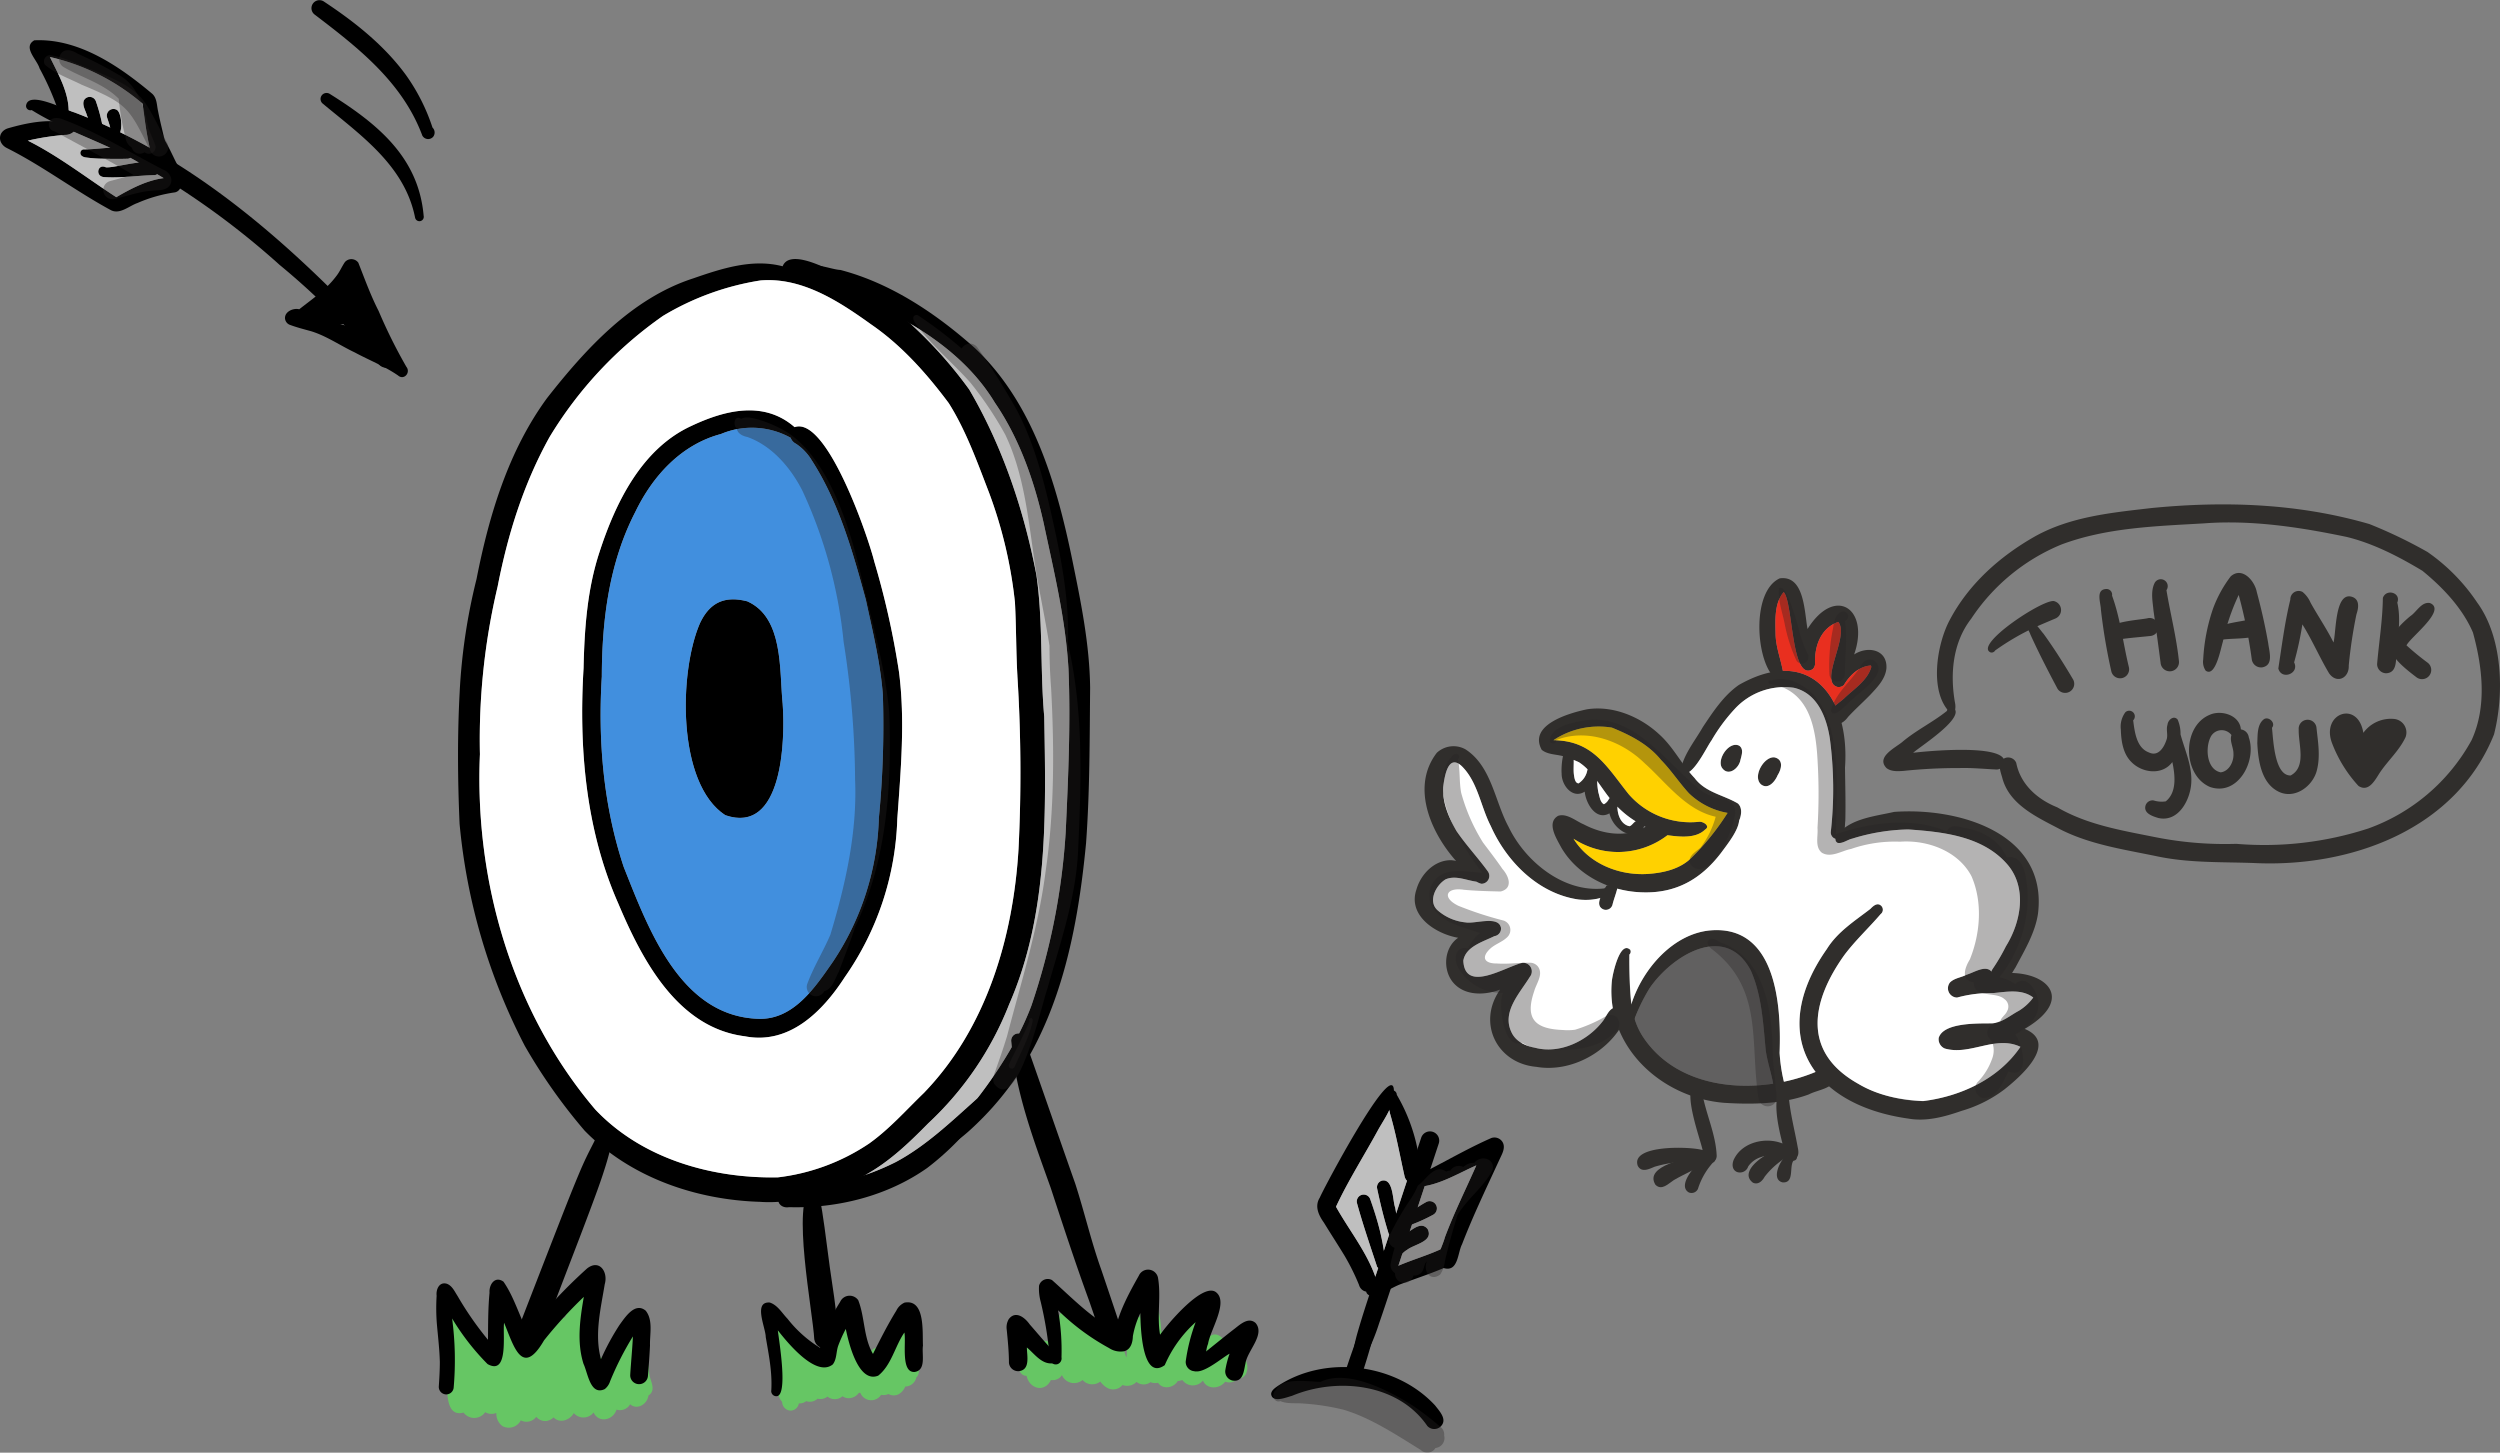 <svg xmlns="http://www.w3.org/2000/svg" xmlns:xlink="http://www.w3.org/1999/xlink" height="296.214" viewBox="0 0 509.782 296.214" width="509.782"><rect x="0" y="0" width="509.782" height="296.214" fill="#808080" stroke="none"/><clipPath id="a"><path d="m0 0h509.782v296.214h-509.782z"></path></clipPath><clipPath id="b"><path d="m0 0h28.242v28.447h-28.242z"></path></clipPath><clipPath id="c"><path d="m0 0h55.091v85.412h-55.091z"></path></clipPath><clipPath id="d"><path d="m0 0h38.748v60.405h-38.748z"></path></clipPath><clipPath id="e"><path d="m0 0h14.055v34.184h-14.055z"></path></clipPath><clipPath id="f"><path d="m0 0h9.71v10.973h-9.71z"></path></clipPath><clipPath id="g"><path d="m0 0h3.934v14.355h-3.934z"></path></clipPath><clipPath id="h"><path d="m0 0h6.1v15.502h-6.1z"></path></clipPath><clipPath id="i"><path d="m0 0h37.785v30.46h-37.785z"></path></clipPath><clipPath id="j"><path d="m0 0h31.676v118.033h-31.676z"></path></clipPath><clipPath id="k"><path d="m0 0h34.102v157.91h-34.102z"></path></clipPath><clipPath id="l"><path d="m0 0h4.89v10.32h-4.89z"></path></clipPath><clipPath id="m"><path d="m0 0h21.278v25.4h-21.278z"></path></clipPath><clipPath id="n"><path d="m0 0h34.906v15.256h-34.906z"></path></clipPath><clipPath id="o"><path d="m0 0h25.348v20.713h-25.348z"></path></clipPath><clipPath id="p"><path d="m0 0h24.995v16.536h-24.995z"></path></clipPath><clipPath id="q"><path d="m0 0h19.679v21.144h-19.679z"></path></clipPath><g clip-path="url(#a)"><g clip-path="url(#a)"><path d="m94.516 233.446c-5.8-.333-11.622-.33-17.435-.36a2.481 2.481 0 0 1 -1.9-.417 2.916 2.916 0 0 1 -2.54-3.744c-.17-2.1-.092-4.21-.176-6.313.237-1.723-1.028-7.626 1.07-7.9 1.6-.136 1.5 1.865 1.836 2.948 3.009-1.2 4.484 5.257 6.253 6.978.083-2.711-1.212-8.31 1.308-9.975a1.925 1.925 0 0 1 2.482.507 1.906 1.906 0 0 1 1.285.9 5.735 5.735 0 0 1 .56 1.526 2.13 2.13 0 0 1 .647.343 3.261 3.261 0 0 1 .918 1.277 2.847 2.847 0 0 1 1.608-.825 2.485 2.485 0 0 1 .333-.021 3.726 3.726 0 0 1 2.343-2.077 2.338 2.338 0 0 1 3.616-.879c.62-2.195.154-6.425 3.091-6.828a1.893 1.893 0 0 1 1.629.932c.786 1.577.28 3.467.363 5.171-.158 3.952-.271 7.908-.365 11.861 1.522.036 2.948.751 4.436.846a26.259 26.259 0 0 0 .795-4.527c.177-1.229.433-2.927 1.883-3.217a1.925 1.925 0 0 1 1.887-1.8c2.3.051 1.917 2.741 1.783 4.3 1.721.6 1.184 2.646 1.2 4.053.108 2.329.053 4.446-2.574 5.234-5.175 2.133-10.814 2.228-16.334 2.007" fill="#66c664" transform="translate(18.483 53.326)"></path><path d="m128.984 232.635a1.8 1.8 0 0 1 -1.531-1.758c-1.149-1.3-1.179-3.241-1.565-4.859-.453-3.114-.879-6.383-.255-9.49a1.5 1.5 0 0 1 2.916.339 1.7 1.7 0 0 1 1.183 1.111c1.439-.039 1.921 1.464 2.212 2.613a1.808 1.808 0 0 1 .448-.188 1.9 1.9 0 0 1 2.083.8 1.914 1.914 0 0 1 3.051-.437c-.242-1.8-.1-4.9 2.521-4.141a1.951 1.951 0 0 1 3.39-.763c.9 1.285.775 3 1.026 4.5a1.818 1.818 0 0 1 1.069.254 1.889 1.889 0 0 1 2.314-.722 2.173 2.173 0 0 1 .4.224 1.986 1.986 0 0 1 2.01-1.955 10.911 10.911 0 0 1 .087-1.462 2.4 2.4 0 0 1 4.4.637c.21 1.742.4 3.488.441 5.239-.105 1.1.578 2.423-.369 3.3a2.376 2.376 0 0 1 -2.266 1.866 3.078 3.078 0 0 1 -1.455 1.622 2.2 2.2 0 0 1 -1.953-.1 2.39 2.39 0 0 1 -1.513.164 2.386 2.386 0 0 1 -4.233-.408 2.037 2.037 0 0 1 -.29-.006 2.575 2.575 0 0 1 -2.336 1.095 2.235 2.235 0 0 1 -1.01-.392 2.68 2.68 0 0 1 -.874.495 2.364 2.364 0 0 1 -2.195-.428 2.178 2.178 0 0 1 -.537.325 2.308 2.308 0 0 1 -1.46.1 2.34 2.34 0 0 1 -1.689.63 2.217 2.217 0 0 1 -.655-.123l-.026.02a2.134 2.134 0 0 1 -1.472.443 1.716 1.716 0 0 1 -1.868 1.46" fill="#66c664" transform="translate(32.039 54.991)"></path><path d="m83.939 235.816a3.133 3.133 0 0 1 -1.277-2.713 2.493 2.493 0 0 1 -2.068-.043c-.07-.035-.137-.073-.2-.113a2.714 2.714 0 0 1 -4.422.085c-3.722 1.056-3.317-4.606-3.389-6.907.1-2-.773-11.1 2.829-9.636.475-.108 1.031.382 1.214.786a1.473 1.473 0 0 1 .972.851c4.859-1.447.57 7.816 1.067 10.109 1.165-2.761.624-6.059 2.219-8.674a1.706 1.706 0 0 1 3.1.74 10.114 10.114 0 0 1 -.118 1.9 1.583 1.583 0 0 1 2.859.986c.212-2.281 2.372-4.568 4.007-1.93a12.135 12.135 0 0 1 .551-2.622 1.635 1.635 0 0 1 2.692-.471c.129-1.533 1.943-2.849 3.251-1.71a1.842 1.842 0 0 1 2.189-1.232c2.284.725 1.445 6.193 1.473 8.189a1.929 1.929 0 0 1 3.815-.491 1.9 1.9 0 0 1 2.791-1.219 2.264 2.264 0 0 1 .421.342 1.927 1.927 0 0 1 3.147-1.572c2.741-.461 2.536 3.127 2.823 4.949.323 1.45 1.356 3.134-.21 4.134-.218 1.744-2.259 3.056-3.736 1.787a2.349 2.349 0 0 1 -2.771 1.089c-.682 2.189-3.629 2.833-4.677.585a2.6 2.6 0 0 1 -4.032.128c-.787 1.433-2.884 2.2-4.115.873a2.706 2.706 0 0 1 -1.452.733 2.393 2.393 0 0 1 -2.092-.849 2.475 2.475 0 0 1 -3.15.723 2.753 2.753 0 0 1 -3.713 1.189" fill="#66c664" transform="translate(18.549 55.005)"></path><path d="m184.2 229.047a3.453 3.453 0 0 1 -1.241-.682 6.318 6.318 0 0 1 -.8-.861 2.661 2.661 0 0 1 -3.611-.32 2.685 2.685 0 0 1 -4.205-1 2.223 2.223 0 0 1 -2.243 1c-1.295 2.653-4.386 1.828-4.967-.848-1.366 0-1.708-1.531-1.878-2.618-.178-1.116-.6-3.285 1.065-3.334a1.481 1.481 0 0 1 2.96.072 1.543 1.543 0 0 1 2.818-.578c.092-1.517-.839-4.873 1.733-4.409-.722-2.953 2.992-3.872 3.867-1.028a1.9 1.9 0 0 1 3.292.32c.495 1.336.957 2.687 1.413 4.038-1.182-2.206 1.2-4.508 3.051-2.543.986 1.959 1.226 4.293 2.027 6.36.417-2.489-.839-4.99-.452-7.449a1.894 1.894 0 0 1 3.32-.622c-.225-2.28 2.6-3.561 3.7-1.34a19.487 19.487 0 0 1 .531 4.294 1.859 1.859 0 0 1 2.091-.62 10.669 10.669 0 0 1 .551-1.845 1.941 1.941 0 0 1 3.458-.141 2.247 2.247 0 0 1 3.551-.963c1.431 1.809-.443 4.269-.959 6.157.537-1.474 1.777-2.912 3.4-1.782 1.138.826.62 2.184.3 3.289a6.468 6.468 0 0 1 .957-2.17c1.881-2.03 4.435.517 2.971 2.676 1.737.991 1.814 4.852-.707 4.769a2.263 2.263 0 0 1 -2.563.658c-1.134 1.513-3.723 1.668-4.54-.227a2.639 2.639 0 0 1 -4.2-.116 2.379 2.379 0 0 1 -.923.195c-.824 1.419-3.04 1.848-4.027.37a2.415 2.415 0 0 1 -1.531-.126 2.33 2.33 0 0 1 -2.824-.014l-.044-.035a2.419 2.419 0 0 1 -.844.585 2.781 2.781 0 0 1 -2.015.051 2.458 2.458 0 0 1 -2.482.826" fill="#66c664" transform="translate(42.202 54.214)"></path><path d="m127.731 194.274c-13.767-1.733-20.978-15.591-25.844-27.12-6.631-15.029-8.04-31.705-7.063-47.945.177-7.951.737-16.033 3.236-23.633 3.277-10.092 8.605-21.091 18.708-25.745 6.838-3.232 14.808-5.26 21.089.23 6.56-2.317 14.979 22.3 16.248 27.408a167.161 167.161 0 0 1 5.033 22.455c1.3 9.962.36 20.306-.354 30.239.005-.1.01-.171.016-.26a59.291 59.291 0 0 1 -10.72 32.323c-4.505 6.976-11.308 13.824-20.349 12.047m2.845-3.561c7.107.172 11.486-6.438 15.1-11.642a55.63 55.63 0 0 0 9.366-29.326 194.638 194.638 0 0 0 .812-25.116c-.511-6.575-2.089-12.967-3.472-19.375-2.69-9.868-5.521-19.926-11.071-28.5a10.512 10.512 0 0 0 -3.172-3.307 2.212 2.212 0 0 1 -1.094-1.22 16.264 16.264 0 0 0 -14.22-.763c-8.125 2.171-13.925 8.561-17.481 15.948-5.319 10.334-6.776 22.01-6.8 33.5-.811 13.124.316 26.321 4.461 38.827 5.057 12.69 11.558 30.529 27.568 30.975" transform="translate(24.171 17.038)"></path><path d="m119.422 141.339c-9.925-6.463-9.448-29.376-5.144-39.185 2.023-4.257 5.1-5.578 9.613-4.425 7.457 3.3 6.531 14.032 7.23 20.882.534 7.42.031 26.8-11.7 22.729" transform="translate(28.472 24.883)"></path><path d="m136.044 234.318c-13.149-.382-26.524-4.975-35.84-14.509a112.5 112.5 0 0 1 -12.213-17.314 122.674 122.674 0 0 1 -13.291-45.258c-.394-9.037-.467-18.21.038-27.216l-.011.171c0 .023 0 .046-.005.07a119.781 119.781 0 0 1 3.437-22.956c2.543-12.975 6.485-26.116 14.381-36.89 7.9-10.067 17.3-20.353 29.788-24.4 5.8-2.009 12.1-4.082 18.248-2.469 2.407-6.256 23.487 9.145 26.464 12.077a87.645 87.645 0 0 1 11.586 13.058c6.794 11.577 11.17 24.636 13.694 37.8 1.381 9.563.74 19.293 1.6 28.915.342 19.685.889 40.251-7.156 58.653a66.106 66.106 0 0 1 -16.519 24.279c-4.183 4.254-8.538 8.414-13.93 11.1-6.287 2.968-13.227 5.355-20.268 4.895m3.512-4.995a42.2 42.2 0 0 0 18.672-6.919c4.114-2.937 7.492-6.768 11.111-10.266 12.805-13.212 18.265-31.843 19.336-49.794a314.048 314.048 0 0 0 -.236-35.3c-.279-5-.226-9.974-.5-14.979a91.411 91.411 0 0 0 -5.3-22.42c-2.369-6.153-4.7-12.673-8.2-18.213-4.5-6.017-9.589-11.771-15.814-16.039-6.588-4.729-14.117-9.666-22.559-8.973a55.139 55.139 0 0 0 -19.891 7.23 81.491 81.491 0 0 0 -23.129 24.7c-5.33 9.6-8.516 19.856-10.589 30.489a135.12 135.12 0 0 0 -3.61 34.193c-1.129 25.88 6.621 52.552 23.507 72.43 9.5 10.048 23.711 14.091 37.205 13.855" transform="translate(19.016 10.754)"></path><path d="m158.741 222.234a.685.685 0 0 1 .458-.942c.026-.006.051-.01.078-.014 7.03-8.265 13.891-16.933 17.778-27.161a135.847 135.847 0 0 0 7.018-35.529c.514-11.025 1.021-22.216.564-33.221-.591-10.17-2.97-19.851-5.063-29.734-1.93-8.616-4.954-17.25-9.951-24.544l.02.03c.01.014.019.029.03.045-6.464-10.733-17.909-17.309-29.119-22.023-2.85-1-5.87-1.315-8.807-1.984a2.082 2.082 0 0 1 -1.688-2.383c.792-3.291 5.8-.826 8.084-.736 10.275 2.692 19.487 8.885 27.358 15.882 11.911 11.207 16.7 27.632 19.9 43.193 1.768 8.624 3.548 17.3 3.649 26.138-.1 10.553-.063 21.134-.829 31.661-1.8 18.824-5.784 38.738-18.6 53.347-1.5 1.784-9.687 10.522-10.894 7.951l.013.024" transform="translate(33.242 11.011)"></path><path d="m128.6 201.228c-2.12.367-3.16-1.978-1.035-2.727 7.844-1.227 15.667-2.87 22.808-6.488 7.593-4.075 13.525-10.545 20.08-15.986a1.3 1.3 0 0 1 .9-.275c.542.041.443.861-.035.849a55.758 55.758 0 0 1 -14.577 16.642c-8.107 5.708-18.291 8.261-28.139 7.985" transform="translate(32.316 44.929)"></path><path d="m183.141 229.594a2.379 2.379 0 0 1 -1.222-1.7c-.51-1.853-1.168-3.663-1.789-5.482-2.789-7.638-5.323-15.37-7.858-23.1-3.472-9.711-7.2-19.535-8.054-29.878a1.45 1.45 0 1 1 2.885-.039c3.413 9.67 6.75 19.371 10.166 29.043 1.882 5.819 3.252 11.8 5.313 17.565 1.224 3.62 2.452 7.241 3.654 10.869a2.242 2.242 0 0 1 -3.1 2.717" transform="translate(41.982 42.905)"></path><path d="m132.715 223.83c-.289-5.672-4.743-27.975-.6-30.944 1.095-.407 2.359.723 1.662 1.811.822 4.027 1.292 8.486 1.829 12.344.676 5.475 1.833 10.931 1.824 16.46-.1 2.7-4.235 3-4.714.329" transform="translate(33.327 49.291)"></path><path d="m85.584 227.406a2.541 2.541 0 0 1 -1.447-3.247q4.481-11.587 9-23.166c1.079-2.756 2.172-5.514 3.315-8.25.56-1.34 1.144-2.683 1.781-3.988.614-1.264 1.278-2.5 1.89-3.766.045-.107.088-.216.132-.325a1.7 1.7 0 0 1 3.183 1.222c-.054.137-.108.274-.146.393-.284.981-.53 1.973-.806 2.952-.314 1.123-.667 2.231-1.03 3.335-.712 2.167-1.511 4.307-2.305 6.445-1.6 4.3-3.252 8.584-4.9 12.865q-2.691 7.048-5.424 14.087a2.542 2.542 0 0 1 -2.363 1.6 2.447 2.447 0 0 1 -.879-.163" transform="translate(21.469 46.932)"></path><path d="m72.782 231.81a1.533 1.533 0 0 1 -1.418-1.613c.113-1.673.211-3.345.211-5.028-.069-2.552-.369-5.073-.594-7.617a40.106 40.106 0 0 1 -.058-5.853c-.157-1.3.539-2.921 2.1-2.442 1.077.412 1.557 1.549 2.148 2.457a65.722 65.722 0 0 0 6.224 8.964c.028-3.2.008-6.4.314-9.587-.127-1.688 1.12-3.508 2.845-2.266 2.137 3.08 3.2 6.891 4.923 10.246a104.276 104.276 0 0 1 12.1-12.919c2.516-2 4.362.655 3.624 3.2-.819 5.016-2.137 10.237-.77 15.271a49.905 49.905 0 0 1 3.787-6.981c1.159-1.578 3.147-4.71 5.331-2.909 1.56 1.931.811 4.807.883 7.117-.1 2.06-.255 4.121-.422 6.18a1.809 1.809 0 1 1 -3.61-.24c.159-2.6.423-5.2.547-7.805a62.192 62.192 0 0 0 -4.648 9.139 3.317 3.317 0 0 1 -1.1 1.61c-2.955 1.394-3.439-3.294-4.321-5.136-1.41-4.436-.717-9.183.057-13.677a89.606 89.606 0 0 0 -8.11 8.87c-4.446 7.644-6.148 1.253-8.147-3.589-.318 2.236.986 10.873-3.37 8.424a48.9 48.9 0 0 1 -7.229-9.3 64.522 64.522 0 0 1 .321 14.074 1.532 1.532 0 0 1 -1.614 1.413" transform="translate(18.112 52.524)"></path><path d="m126.637 230.914a1.048 1.048 0 0 1 -.952-1.246c.2-3.717-.525-7.226-1.138-10.82-.011-1.9-2.612-7.273.819-7.039 1.6.51 2.5 2.155 3.62 3.306a25.009 25.009 0 0 0 6.627 5.918 32.819 32.819 0 0 1 4.09-9.327 2.128 2.128 0 0 1 3.709-.363c1.374 3.5 1.048 7.589 3 10.947 1.5-2.988 3-5.973 4.761-8.818a3.368 3.368 0 0 1 1.688-1.647c4.259-.77 3.6 6.069 3.747 8.764-.281 1.738.731 4.985-1.683 5.377-2.913.2-1.706-6.075-2.106-8.042-1.929 2.8-2.638 6.663-5.344 8.8-4.055 1.617-6.028-6.72-6.607-9.534a28.971 28.971 0 0 0 -1.536 3.413c-.447 1.252-.276 2.746-1.113 3.826-3.42 2.735-9.244-4.45-11.207-6.953.2 1.9 2.241 13.7-.374 13.437" transform="translate(31.597 53.793)"></path><path d="m200.412 226.894a1.888 1.888 0 0 1 -1.752-2 37.257 37.257 0 0 1 2.023-8 25.208 25.208 0 0 0 -6.3 8.764c-4.684 3.344-4.942-8-4.974-10.613a18.265 18.265 0 0 0 -1.526 4.7c-.035 1.244-.393 2.677-1.735 3.07a4.241 4.241 0 0 1 -3.125-.643 46.476 46.476 0 0 1 -10.387-7.7 47.475 47.475 0 0 1 .694 9.571 1.253 1.253 0 0 1 -.789 1.405 1.214 1.214 0 0 1 -1.575-.893 76.662 76.662 0 0 0 -1.868-11.782 10.006 10.006 0 0 1 -.349-3.3 1.829 1.829 0 0 1 2.654-1.158c4.078 3.633 7.937 7.671 12.855 10.257.858-3.982 2.858-7.637 4.841-11.16a2.062 2.062 0 0 1 3.9.383c.681 3.834-.251 7.8.433 11.664 1.462-2.113 9.041-11.193 11.6-8.5 2.221 2.138-1.411 7.646-1.823 10.383-.82 1.826-.028 5.514-2.8 5.552" transform="translate(43.124 52.713)"></path><path d="m201.9 226.687a1.9 1.9 0 0 1 -1.462-2.212 19.742 19.742 0 0 1 .855-3.272c-1.624.866-6 4.77-7.617 3.294-.94-1.113.5-1.936 1.282-2.54 2.514-1.945 4.945-3.99 7.466-5.922 1.145-.9 2.761-2.331 4.17-1.09 2.008 2.376-1.7 5.671-2.064 8.24-.343 1.531-.452 3.872-2.631 3.5" transform="translate(49.437 54.828)"></path><path d="m163.945 223.263c-.008-2.245-.229-4.471-.451-6.705a3.27 3.27 0 0 1 .417-2.167c1.384-1.826 3.289-.329 4.272 1.079 1.519 1.725 2.981 3.507 4.564 5.172a1.311 1.311 0 0 1 1.429 2.082 4.038 4.038 0 0 1 -1.475.692c-2.142.143-3.6-2-5.1-3.245.009 1.685.758 4.571-1.651 4.834a1.886 1.886 0 0 1 -2.007-1.742" transform="translate(41.792 54.595)"></path><path d="m238.27 234.009c-5.969-8.7-18.418-9.975-27.619-6.126-1.156.3-3.99 1.512-4.223-.373.029-.755.8-1.251 1.349-1.644 9.777-6.442 24.156-4.621 32.087 3.969.929 1.214 2.617 2.941 1.065 4.346a1.909 1.909 0 0 1 -2.658-.172" transform="translate(52.775 56.757)"></path><path d="m219.866 232.8a.465.465 0 0 1 -.289-.589l.009-.029a.554.554 0 0 0 .021-.093c0-.064.009-.126.013-.187-.009-.55-.013-1.1.015-1.647.04-.643.123-1.286.226-1.924a33.91 33.91 0 0 1 .918-3.87c.75-2.609 1.588-5.193 2.437-7.769q2.56-7.762 5.116-15.515 2.465-7.453 4.925-14.911l.412-1.241a1.885 1.885 0 1 1 3.561 1.236q-2.251 6.814-4.5 13.626c-1.706 5.156-3.4 10.315-5.116 15.47-.829 2.492-1.649 4.989-2.511 7.466a43.706 43.706 0 0 1 -3.1 7.367 15.6 15.6 0 0 1 -1.251 1.85l-.009.011-.029.039c-.067.09-.136.178-.163.213-.025.05-.054.1-.054.089-.015.039-.03.078-.044.122a.462.462 0 0 1 -.439.31.44.44 0 0 1 -.149-.025" transform="translate(56.13 46.979)"></path><path d="m228.845 194.609c-.969-4.286-1.73-8.609-2.977-12.827-.176-1.352-1.583-4.053.206-4.689-.034.008-.064.016-.059.01a.941.941 0 0 1 1.243.883 35.85 35.85 0 0 1 4.353 11.762c.158 2 2.309 5.446-.54 6.322a1.907 1.907 0 0 1 -2.226-1.462" transform="translate(57.568 45.263)"></path><path d="m223.193 218.044a1.938 1.938 0 0 1 -.766-1.095 46.125 46.125 0 0 0 -2.968-5.984c-1.367-2.248-2.809-4.451-4.181-6.7-1.084-1.526-1.955-3.353-.84-5.116.681-1.68 14.293-27.36 15.074-22.251.36 3.1-1.715 5.84-3.169 8.415-2.82 5.195-6.121 10.363-8.609 15.7 2.824 5.07 6.7 9.73 8.374 15.347a1.888 1.888 0 0 1 -2.914 1.688" transform="translate(54.69 45.054)"></path><path d="m224.473 208.7c-1.408-4.307-2.913-8.635-4.11-13.022a1.41 1.41 0 0 1 2.712-.746c1.38 4.164 2.87 8.428 2.953 12.853.545.937-.982 1.891-1.556.915" transform="translate(56.327 49.594)"></path><path d="m226.867 203.47a1.868 1.868 0 0 1 -1.006-1.359c-.888-2.882-1.595-5.824-2.216-8.775a1.379 1.379 0 0 1 1.064-1.619c2.259-.353 2.067 4.011 2.614 5.517.345 1.76.491 3.585.991 5.273a1.1 1.1 0 0 1 -1.447.962" transform="translate(57.169 49.009)"></path><path d="m235.844 211.385c-2.623-1.178-.309-4.409.128-6.342 1.865-4.993 4.247-9.764 6.394-14.635-3.852 1.688-7.7 4.134-11.966 4.4-2.8-1.161 1.887-3.261 2.968-3.855 4-2.081 7.926-4.311 12.056-6.121a1.93 1.93 0 0 1 2.344.928c.54 1.084-.113 2.241-.574 3.227-2.654 5.771-5.47 11.6-7.74 17.5-.917 1.743-.756 5.625-3.61 4.9" transform="translate(58.679 47.226)"></path><path d="m222.694 212.385c-2.032-.773.17-2.956 1.238-3.615 3.905-2.907 8.777-3.875 13.14-5.875a1.885 1.885 0 0 1 1.236 3.561c-3.031 1.327-6.113 2.336-9.206 3.478-2.127.747-4.115 2.388-6.408 2.451" transform="translate(56.721 51.844)"></path><path d="m228.172 200.133c-1.185-1 1-2.406 1.683-3.1a19.392 19.392 0 0 1 2.81-1.829 1.476 1.476 0 0 1 1.32 2.639 32 32 0 0 1 -5.3 2.324v-.006a.646.646 0 0 1 -.515-.028" transform="translate(58.245 49.862)"></path><path d="m226.936 205.146a1.443 1.443 0 0 1 -.657-2.477 13.628 13.628 0 0 1 2.3-1.786c1.421-.691 3.4-2.947 4.807-1.143 1.282 2.555-2.755 3.066-4.2 4.237-.784.379-1.236 1.419-2.251 1.169" transform="translate(57.729 50.89)"></path><path d="m219.095 229.233a1.313 1.313 0 0 1 -.8-1.652c1.2-3.871 2.632-7.662 4.007-11.473.542-1.827 1.244-3.649 1.734-5.47.467-1.145.342-2.936 1.534-3.584a.943.943 0 0 1 1.107 1.462 130.146 130.146 0 0 1 -4.386 17.71c-.275.871-.578 1.974-1.562 2.27a1.314 1.314 0 0 1 -1.631.737" transform="translate(55.789 52.911)"></path><path d="m76.241 70.238a146.241 146.241 0 0 0 -20.311-20.366 162.516 162.516 0 0 0 -25.79-18.987c-7.614-5.379-16.885-7.654-24.757-12.579a.88.88 0 0 1 -1.1-1.129c.763-2.789 8.13 1.163 9.866 1.622 25.219 9.608 45.4 28.161 63.486 47.648a2.053 2.053 0 0 1 1.97 1.729 2.019 2.019 0 0 1 -3.36 2.061" transform="translate(1.08 4.139)"></path><path d="m29.4 28.861a90.4 90.4 0 0 1 -1.57-9.392 44.086 44.086 0 0 0 -18.89-9.516c1.787 3.683 4.1 7.6 3.806 11.821a.91.91 0 1 1 -1.819-.01 55.926 55.926 0 0 0 -4.095-9.5c-.517-1.787-3.5-4.314-1.067-5.713 9.044-.436 17.386 5.3 24.06 10.917.969.9.9 2.309 1.173 3.513.471 2.43 1.12 4.814 1.639 7.241a1.649 1.649 0 0 1 -3.232.64" transform="translate(1.233 1.668)"></path><path d="m16.4 23.72a17.4 17.4 0 0 1 -2.138-4.248c-.261-.958-.993-2-.618-3a1.334 1.334 0 0 1 2.437.118 35.036 35.036 0 0 1 1 3.375c.186.9 1.283 4.61-.682 3.752" transform="translate(3.461 4.024)"></path><path d="m18.093 23.164a.912.912 0 0 1 -.265-1.246.884.884 0 0 1 .26-.26c-.167-.736-.429-1.439-.662-2.158a1.357 1.357 0 0 1 2-1.595c1.259.868 1.419 7.078-1.33 5.259" transform="translate(4.434 4.522)"></path><path d="m22.581 37.807c-7.243-3.924-13.8-8.948-21.174-12.649-1.934-.974-1.895-3.369.245-4.037 3.954-1.12 8.3-2.025 12.366-.979.908-.655 2.073.765 1.172 1.509a2.48 2.48 0 0 1 -1.961.824 51.179 51.179 0 0 0 -7.557 1.172c6.413 3.213 12.054 7.66 18.043 11.534 3.533-2.064 7.319-4.011 11.512-4.024a1.539 1.539 0 0 1 .462 3.036 29.357 29.357 0 0 0 -7.653 2.171c-1.714.588-3.609 2.423-5.453 1.444" transform="translate(0 5.031)"></path><path d="m17.869 26.239a28.616 28.616 0 0 1 -3.836-.275c-.4-.083-.9-.3-.971-.76a.728.728 0 0 1 .638-.868c2.957.034 5.987-.691 8.98-.217a1.063 1.063 0 0 1 .034 2.12c-1.617.059-3.227.039-4.846 0" transform="translate(3.337 6.125)"></path><path d="m17.1 29.382c-1.841-.168-1.256-2.821.423-1.985 2.158.173 10.579-2.68 11.069.21a1.286 1.286 0 0 1 -1.167 1.379c-3.444.067-6.89.645-10.325.4" transform="translate(4.081 6.725)"></path><path d="m28.889 31.965a.961.961 0 0 1 -.173-.177c-.569.275-.974-.286-1.146-.765-.482-1.04-.949-2.092-1.428-3.134-.117-.658-3.256-5.628-1.43-4.867a2.558 2.558 0 0 1 -.085-.338.586.586 0 0 1 .151-.52c-.516-1.242.983-2 1.382-.6 1.965 2.2 2.973 5.408 4.534 7.978a.8.8 0 0 1 -.56 1.14c.353.831-.358 1.925-1.244 1.278" transform="translate(6.172 5.321)"></path><path d="m69.3 65.782c-2.75-1.889-5.86-3.091-8.782-4.669-2.965-1.4-5.741-3.348-8.867-4.317-1.5-.417-3.021-.8-4.479-1.354a1.552 1.552 0 0 1 -.888-1.266c-.085-1.4 1.7-2.179 2.9-1.87 2.643-2.084 5.516-4.019 7.547-6.752.706-.875 1.13-1.937 1.757-2.855a1.745 1.745 0 0 1 2.747.112c1.3 3.3 2.515 6.676 4.144 9.854a105.992 105.992 0 0 0 5.645 11.36c.964 1.2-.51 2.859-1.719 1.755m-10.244-10c.383.127.761.269 1.134.422q-.258-.522-.5-1.048a13.094 13.094 0 0 1 -2.04.159h-.084c.5.146 1 .3 1.492.467m-2.48-3.763c.084-.021.168-.043.254-.063l1.379-.354q-.134-.33-.269-.657c-.457.354-.917.707-1.364 1.074" transform="translate(11.832 10.759)"></path><path d="m71.347 40.583c-2.091-10.644-11.085-16.858-18.847-23.314a1.225 1.225 0 0 1 1.4-2c9.6 6.015 18.146 12.824 19.183 24.887a.892.892 0 0 1 -1.732.427" transform="translate(13.306 3.855)"></path><path d="m73.165 27.579c-4.073-10.87-13.124-17.905-21.993-24.657a1.632 1.632 0 0 1 1.859-2.668c6.321 4.173 12.418 8.973 16.892 15.146a39.719 39.719 0 0 1 5.342 10.614 1.4 1.4 0 0 1 .157 1.85 1.349 1.349 0 0 1 -2.29-.343l.034.054" transform="translate(12.926)"></path><path d="m122.958 148.467c11.728 4.071 12.233-15.309 11.7-22.73-.7-6.847.225-17.584-7.23-20.88-4.513-1.153-7.593.167-9.613 4.425-4.3 9.809-4.783 32.72 5.144 39.185m32.132-24.554a194.392 194.392 0 0 1 -.814 25.113 55.672 55.672 0 0 1 -9.363 29.326c-3.615 5.2-8 11.817-15.1 11.645-16.01-.447-22.514-18.286-27.565-30.975-4.145-12.508-5.273-25.707-4.464-38.827.025-11.487 1.482-23.166 6.8-33.5 3.556-7.386 9.355-13.777 17.481-15.946a16.256 16.256 0 0 1 14.22.761 2.236 2.236 0 0 0 1.094 1.22 10.488 10.488 0 0 1 3.173 3.311c5.553 8.569 8.383 18.629 11.07 28.5 1.384 6.406 2.963 12.8 3.473 19.375" fill="#418fde" transform="translate(24.936 17.757)"></path><path d="m163.067 155.4c.707-9.878 1.629-20.158.339-30.062a167.567 167.567 0 0 0 -5.033-22.455c-1.271-5.116-9.687-29.729-16.246-27.408-6.283-5.493-14.253-3.463-21.091-.231-10.1 4.651-15.431 15.652-18.707 25.741-2.5 7.6-3.061 15.687-3.237 23.638-.977 16.234.432 32.916 7.063 47.945 4.866 11.527 12.076 25.383 25.844 27.12 9.039 1.775 15.843-5.072 20.35-12.052a59.309 59.309 0 0 0 10.718-32.236m24.485-29.228a313.735 313.735 0 0 1 .235 35.3c-1.069 17.952-6.528 36.586-19.335 49.8-3.62 3.5-7 7.332-11.11 10.265a42.17 42.17 0 0 1 -18.673 6.921c-13.493.236-27.7-3.806-37.2-13.856-16.887-19.875-24.637-46.547-23.508-72.431a135.18 135.18 0 0 1 3.61-34.192c2.074-10.634 5.257-20.89 10.589-30.489a81.479 81.479 0 0 1 23.127-24.7 55.119 55.119 0 0 1 19.895-7.23c8.442-.692 15.971 4.243 22.558 8.972 6.224 4.272 11.321 10.02 15.814 16.039 3.507 5.542 5.831 12.061 8.206 18.217a91.5 91.5 0 0 1 5.3 22.415c.27 5.009.216 9.982.5 14.98" fill="#fff" transform="translate(19.903 11.628)"></path><path d="m181.954 122.928c.456 11.007-.049 22.2-.564 33.221a135.785 135.785 0 0 1 -7.019 35.531 57.953 57.953 0 0 1 -2.487 5.612.363.363 0 0 0 -.073-.01 1.483 1.483 0 0 0 -1.536 1.614c.035.393.069.785.113 1.178a91.806 91.806 0 0 1 -7.009 10.432c-5.257 4.68-10.374 9.643-16.609 12.989a51.713 51.713 0 0 1 -6.253 2.648c4.886-2.678 8.921-6.557 12.816-10.516a66.086 66.086 0 0 0 16.519-24.279c8.045-18.4 7.5-38.964 7.156-58.653-.858-9.618-.215-19.35-1.6-28.914-2.526-13.159-6.9-26.217-13.694-37.8a88.029 88.029 0 0 0 -11.584-13.056c-.1-.093-.211-.2-.343-.319 6.837 4.052 13.012 9.2 17.152 16.044l.005.005c4.992 7.294 8.02 15.927 9.947 24.539 2.094 9.883 4.473 19.566 5.062 29.734" fill="#bfbfbf" transform="translate(35.924 13.449)"></path><path d="m27 18.77c.467 3.056.716 5.905 1.473 9.006q-2.973-1.663-6.033-3.164c.475-1.462.118-4.017-.658-4.552a1.358 1.358 0 0 0 -2 1.595c.217.662.457 1.31.618 1.986-.545-.255-1.1-.5-1.652-.751-.108-.535-.231-1.01-.285-1.266a34.313 34.313 0 0 0 -1-3.374 1.334 1.334 0 0 0 -2.437-.118c-.373 1 .358 2.04.619 3 .077.172.157.348.225.525-.9-.373-1.806-.731-2.716-1.08a11.739 11.739 0 0 1 -1.228-.451c-.069-3.855-2.177-7.46-3.826-10.869a44.093 44.093 0 0 1 18.9 9.513" fill="#bfbfbf" transform="translate(2.071 2.366)"></path><path d="m30.91 30.059q.655.39 1.31.794c-3.468.467-6.656 2.135-9.662 3.889-5.984-3.872-11.63-8.319-18.041-11.534a51.049 51.049 0 0 1 7.554-1.168 2.64 2.64 0 0 0 1.809-.647c2.462 1.092 4.955 2.137 7.4 3.266-1.809.1-3.62.352-5.4.333a.731.731 0 0 0 -.638.869c.074.457.574.677.972.76a27.781 27.781 0 0 0 3.836.274c1.619.04 3.227.059 4.846 0a.948.948 0 0 0 .52-.185c.579.309 1.153.633 1.722.967-2.57.294-5.532 1.074-6.7.979-1.678-.839-2.261 1.816-.422 1.983 3.434.25 6.882-.329 10.325-.4a1.2 1.2 0 0 0 .559-.182z" fill="#bfbfbf" transform="translate(1.155 5.469)"></path><path d="m231.432 194.688q-1.1 3.326-2.2 6.656c-.059-.4-.127-.795-.206-1.188-.545-1.511-.353-5.87-2.614-5.517a1.381 1.381 0 0 0 -1.065 1.619c.623 2.948 1.33 5.89 2.217 8.775a4.269 4.269 0 0 0 .245.633l-1.089 3.3a54.841 54.841 0 0 0 -2.781-10.526 1.41 1.41 0 0 0 -2.712.746c1.2 4.39 2.7 8.717 4.111 13.022a.79.79 0 0 0 .23.26l-.589 1.781c-1.814-5.144-5.375-9.53-8.019-14.268 2.486-5.337 5.787-10.5 8.608-15.7.726-1.286 1.6-2.609 2.261-4a5.413 5.413 0 0 1 .142.672c1.246 4.219 2.007 8.545 2.977 12.827a1.906 1.906 0 0 0 .486.908" fill="#bfbfbf" transform="translate(55.467 46.09)"></path><path d="m242.99 189.251c-2.148 4.871-4.527 9.643-6.4 14.636a24.7 24.7 0 0 1 -.9 2.487c-2.791 1.274-5.789 2.133-8.609 3.35q.42-1.243.824-2.487a4.8 4.8 0 0 1 .957-.755c1.441-1.168 5.478-1.678 4.2-4.233-1.055-1.35-2.423-.432-3.64.407.147-.452.3-.9.447-1.354a35.458 35.458 0 0 0 4.306-1.981 1.476 1.476 0 0 0 -1.318-2.639c-.619.348-1.232.706-1.824 1.1q.712-2.149 1.421-4.3c3.709-.643 7.122-2.737 10.536-4.233" fill="#bfbfbf" transform="translate(58.055 48.383)"></path><g fill="#302e2c"><path d="m279.654 125.578c-.982-1.762 1.484-5.4 3.517-4.469 1.02.643.53 1.973.3 2.908-.288 1.744-2.534 3.531-3.812 1.561" transform="translate(71.439 30.924)"></path><path d="m286.088 128.488c-1.728-1.6.6-5.653 2.722-5.5 1.951.407 1.508 2.371.692 3.645-.525 1.3-1.955 3.034-3.414 1.858" transform="translate(72.986 31.441)"></path><path d="m271.094 152.556c-6.568-.139-13.275-3.384-16.629-9.157-.946-1.784-3.084-5.052-.642-6.455 1.791-.6 3.738 1.14 5.219 1.737 3.893 2.049 8.7 2.776 12.639.492a19.7 19.7 0 0 1 -6.331-4.681c-2.58-2.67-4.135-6.447-7.3-8.487a23.2 23.2 0 0 0 -3.414-1.277c-1.387-.337-3-.3-4.152-1.243-2.808-5.122 5.628-7.5 9.208-8.26 5.392-.849 11.039 1.578 14.92 5.259 2.785 2.562 4.443 6.045 7.029 8.754 2.222 2.955 5.864 3.438 8.818 5.185.972.845.737 2.442.27 3.507-.2 2.072-2.307 4.7-3.713 6.616-4.056 5.3-9.135 8.213-15.926 8.011m1.015-3.767c3.252-.224 6.705-1 9.042-3.433a50.77 50.77 0 0 0 7.229-9.013 15.078 15.078 0 0 1 -7.9-4.021c-2.046-2.239-3.6-4.674-5.684-6.788-2.6-3.2-6.277-5.057-10.008-6.581a16.719 16.719 0 0 0 -11.931 2.572c8.084.062 10.885 5.421 15.352 11a16.666 16.666 0 0 0 14.4 5.63c.822-.074 2.343.905 1.169 1.6-1.929 1.873-5.195 1.47-7.661 1.144a16.557 16.557 0 0 1 -19.155.713c3.142 5.109 9.319 7.549 15.141 7.181" transform="translate(63.895 29.415)"></path><path d="m266.284 138.629a6.018 6.018 0 0 1 -2.934-3.823c-2.751 1.575-4.831-2.074-5.033-4.43-2.466 1.592-4.733-1.286-4.707-3.66-.117-1.071.1-6.156 1.9-5.146.918 1.567.384 3.58.6 5.318.094.632.2 1.732.941 1.811a4.069 4.069 0 0 0 1.787-2.659 1.021 1.021 0 0 1 2.022.279 19.088 19.088 0 0 0 .245 4.262c.252.782.343 1.95 1.121 2.368a2.332 2.332 0 0 0 .968-.984.993.993 0 0 1 1.863.54c-.325 1.836.337 4.539 2.413 4.93a.274.274 0 0 1 .029-.011l.031-.008-.084.014c.772-.236 1.056-1.56 2.054-.849.868.766-.182 1.661-.9 2.03a2.451 2.451 0 0 1 -2.32.02" transform="translate(64.83 31.046)"></path><path d="m265.081 136.725a.637.637 0 0 1 .133-.855 13.463 13.463 0 0 0 1.325-2.917.319.319 0 0 1 .434-.417c1.384.709.354 3-.534 3.8-.329.382-.919.962-1.359.393" transform="translate(67.741 33.874)"></path><path d="m304.692 143.246a1.362 1.362 0 0 1 -1.138-1.526 78.307 78.307 0 0 0 -.183-18.85c-.643-4.355-2.551-9.39-7.358-10.47a13.755 13.755 0 0 0 -12.113 4.39 35.935 35.935 0 0 0 -4.694 6.381c-1.028 1.362-4.328 8.621-6.3 6.238.517-3.285 2.933-6.145 4.562-9.009 2.092-3.118 4.2-6.381 7.323-8.57 14.461-8.265 22.694 2.416 21.66 16.83.048 3.615.156 7.23.064 10.85-.178 1.326.136 3.879-1.814 3.737" transform="translate(69.768 27.852)"></path><path d="m300.487 123.047c-1.68-2.024 1.415-3.532 2.648-4.771 1.955-1.845 4.638-3.557 5.4-6.249a.818.818 0 0 0 -.075-.319c-2.379.116-4.353 2.018-5.5 3.968a1.546 1.546 0 0 1 -1.3.407c-3.911-.991 2.519-10.441.137-13.262-3.557 1.256-4.867 4.936-4.722 8.442a1.622 1.622 0 0 1 -.476 1.183c-4.458 2.747-3.968-13.673-5.927-15.716-1.946 2.3-1.7 5.731-1.656 8.575.051 2.828 1.227 5.5 1.609 8.24-.177 1.215-1.762.961-2.3.137-3.408-4.186-4.037-17.16 1.532-19.748 5.08-.726 5.03 6.895 5.682 10.323 5.606-8.972 12.757-4.142 9.5 5.2 2.726-1.8 6.792-1.064 6.586 2.805-.206 2.23-1.926 3.94-3.379 5.5-1.4 1.428-3.127 2.991-4.439 4.419-.817 1.118-2.093 2.042-3.311.869" transform="translate(73.043 24.002)"></path><path d="m330.685 166.514a1.858 1.858 0 0 1 -.618-2.536 40.021 40.021 0 0 0 2.756-4.689c3.119-5.009 4.4-12.093.186-16.833.049.057.1.111.142.167.034.036.067.074.1.112-5-5.909-13.166-6.777-20.329-7.279a40.763 40.763 0 0 0 -11.452 1.881c-.973.22-1.953 1.045-2.95.861a.922.922 0 0 1 -.274-1.371c2.6-3.62 7.823-4.036 11.781-4.955 13.2-.961 31.356 4.312 29.346 20.742-.585 3.957-2.741 7.47-4.581 10.962-.917 1.386-2.054 4.077-4.106 2.938" transform="translate(76.201 33.686)"></path><path d="m314.408 190.549c-19.895-2.8-28.842-17.172-16.593-34.58 2.165-3.492 5.677-5.713 8.861-8.169.588-.614 1.464-1.408 2.249-.605a1.118 1.118 0 0 1 -.138 1.657c-2.437 2.838-5.224 5.428-7.425 8.375-6.76 9.474-8.672 19.774 2.844 26.229a28.007 28.007 0 0 0 13.242 3.527c7.676-.953 15.416-4.537 19.843-11.062-5.107-2.446-10.271 1.85-15.447.339a2.065 2.065 0 0 1 -1.227-2.153c.928-3.139 7.86-2.943 10.6-2.972 2.112.034 3.933-1.606 5.745-2.563a10.274 10.274 0 0 0 2.936-2.7c-2.373-1.807-5.445-1.164-8.181-.909a25.607 25.607 0 0 0 -7.367.917 1.9 1.9 0 0 1 -1.457-3.065c.9-.925 2.278-1.007 3.389-1.595 1.685-.485 4.443-2.444 5.442-.035 9.744-1.852 17.75 4.421 6.43 11.075 6.983 2.9-.87 9.763-4.166 12.362a26.9 26.9 0 0 1 -8.692 4.351c-3.472 1.207-7.195 2.233-10.889 1.575" transform="translate(74.71 37.545)"></path><path d="m284.695 185.52c-12.8-1.035-24.218-11.448-22.911-24.863.144-1.4 1.637-8.3 3.742-6.346a.783.783 0 0 1 -.168.967c.177 5.753-.512 12 2.906 17 7.653 11.3 24.233 11.7 35.671 6.69 1.445-1.213 3.764-.737 3.579 1.44-.683 2.269-3.719 2.425-5.558 3.389-5.37 2-11.585 2.078-17.26 1.722" transform="translate(66.901 39.362)"></path><path d="m294.178 183.443c-.305-2.647-1.283-5.168-1.662-7.814-.536-5.507-.782-11.185-3.045-16.326-5.163-9.852-16.041-3.138-20.642 3.579a36.345 36.345 0 0 0 -3.271 6.788c-.2.767-1.03 1.727-1.335.653.838-8.528 8.053-18.457 17.044-19.228 13.363-1.071 14.438 15.226 14.068 24.986a33.719 33.719 0 0 0 .853 5.777c.2.919.629 2.211-.588 2.551a1.156 1.156 0 0 1 -1.423-.967" transform="translate(67.55 38.616)"></path><path d="m266.009 192.79c-1.636-4.39 10.765-4.008 13.2-3.25-.428-2.245-4.832-13.8-.807-13.614a1.129 1.129 0 0 1 .671 1.566c.687 4.475 2.854 8.694 3.014 13.262-.17 2.776-4.967.727-6.832 1.155a26.344 26.344 0 0 0 -5.822 1.027c-1.123.46-2.629 1.264-3.419-.147" transform="translate(67.969 44.976)"></path><path d="m268.911 193.75c-2.411-3.925 6.819-5.448 9.268-6.16 1.223-1.317 2.827.178 1.5 1.269-2.138 1.649-4.706 2.593-7.028 3.963-1.106.718-2.47 2.225-3.743.928" transform="translate(68.647 47.827)"></path><path d="m274.413 195.181c-2.667-1.544 2.1-6.717 4.012-7.292a.8.8 0 0 1 1.271.136.791.791 0 0 1 -.383 1.1 14.44 14.44 0 0 0 -3.031 5.326 1.429 1.429 0 0 1 -1.868.726" transform="translate(69.953 47.971)"></path><path d="m282.268 193.853c-1.146-.495-1.05-1.867-.525-2.8 1.769-3.356 6.431-4.368 9.794-3.017-.617-2.426-2.819-10.861.722-11.477a1.051 1.051 0 0 1 .564 1.991c.319 3.511 1.212 6.818 1.819 10.242.177.8.31 1.784-.446 2.334-.816.6-1.863.1-2.639-.2a6.221 6.221 0 0 0 -4.417-.108 4.94 4.94 0 0 0 -2.594 1.9 1.762 1.762 0 0 1 -2.278 1.13" transform="translate(71.934 45.136)"></path><path d="m284.865 193.523c-3.633-2.672 4.733-7.668 7.313-7.083.509-.07 1.128-.018 1.207.614.058 1-1.331.819-1.9 1.4a16.519 16.519 0 0 0 -4.23 3.822c-.51.917-1.321 1.713-2.389 1.248" transform="translate(72.598 47.652)"></path><path d="m289.747 193.207c-2.386-.531-.653-4.3.579-5.293a3.475 3.475 0 0 1 1.477-.515.692.692 0 0 1 .348 1.339.522.522 0 0 0 -.284.138c-.784 1.369.256 4.454-2.12 4.331" transform="translate(73.771 47.903)"></path><path d="m260.661 148.944c-2.459-.915.379-4.485 1.566-5.476.558-1.3 2.32.043 1.226.91-.261 1.226-.761 2.389-1.05 3.609a1.418 1.418 0 0 1 -1.742.957" transform="translate(66.391 36.54)"></path><path d="m262.737 152.446c-8.149-1.164-14.654-7.681-17.893-14.975-2.069-3.985-2.623-8.953-5.9-12.2-2.86-2.71-3.556 2.25-3.817 4.255-.167 3.173 1.174 6.261 2.724 8.963 1.96 2.865 4.342 5.4 6.384 8.206a1.606 1.606 0 0 1 -1.3 2.541c-1.851-.453-2.952-2.52-4.331-3.753-5.613-5.78-10.34-15.7-4.773-22.95a4.991 4.991 0 0 1 5.863-.712c5.327 3.458 5.956 10.6 8.781 15.809 3.434 7.132 11.292 13.482 19.51 12.547l-.005.005c-.014.014-.03.026-.043.039.128-.109.256-.222.374-.345a.4.4 0 1 1 .768.2c-.643 2.722-4.1 2.5-6.347 2.374" transform="translate(59.145 30.983)"></path><path d="m254.571 181.832c-8.138-.7-12.152-9.041-7.417-15.745-3.188 1.194-7.357 1.311-9.676-1.575-2.081-2.633-1.714-7.045 1.123-9-4.573-.787-10.329-4.5-8.51-9.831.883-3.14 3.684-6.051 7.112-5.988a10.913 10.913 0 0 1 5.763 2.29c.471.4 1.173.838 1.187 1.511.08.462-.536.669-.927.647-2.4 0-4.82-1.534-7.17-.542-2.027 1.192-3.736 4.588-1.541 6.391a10.039 10.039 0 0 0 5.6 2.386c1.894.362 6.718-1.453 7.218 1.1a1.547 1.547 0 0 1 -1.333 1.699c-2.317 1.153-5.874 2.123-6.341 5.01.315 6.722 8.641 1.185 12.068.433a1.753 1.753 0 0 1 1.5 2.859c-2.022 3.3-5.717 7.074-3.793 11.2.848 1.963 2.84 2.883 4.833 3.261 5.057 1.339 10.664-1.359 13.751-5.318.8-.959 1.193-2.487 2.475-2.9a1.822 1.822 0 0 1 2 2.692c-3.125 6.369-10.863 10.635-17.917 9.422" transform="translate(58.736 35.713)"></path><path d="m306.466 127.23c-2.115-2.226 1.734-4.061 3.218-5.272 2.852-2.426 6.311-4.072 9.176-6.391-.026.038-.052.069-.068.1a1 1 0 0 1 1.333-.736c2.648 1.963-6.7 7.865-8.2 9.209 2.813-.344 18.62-1.853 18.623 1.827a1.614 1.614 0 0 1 -1.619 1.585c-2.485-.108-4.97-.37-7.461-.3a106.59 106.59 0 0 0 -11.467.579c-1.173.083-2.572.185-3.537-.594" transform="translate(78.192 29.362)"></path><path d="m379.221 155.042c-6.671-.242-13.365.016-19.939-1.4-6.635-1.376-13.5-2.368-19.6-5.47-4.679-2.474-10.466-5.01-11.851-10.653-.392-1.3-1.071-3.2.589-3.88a1.781 1.781 0 0 1 2.3.981c.861 4.4 4.332 7.455 8.368 9.065 6.061 3.533 13.012 4.685 19.792 6.043a72.776 72.776 0 0 0 16.705 1.4 68.409 68.409 0 0 0 26.915-3.128 39.091 39.091 0 0 0 21.071-18.014c3.162-6.87 2.219-14.95.252-22.032l.018.048c.011.034.021.068.033.1-2.118-4.995-6.155-9.249-10.34-12.657-4.808-2.886-9.94-5.551-15.411-6.894-9.5-1.99-19.463-3.511-29.144-2.767-9.763.57-19.838.848-29.077 4.321a40.516 40.516 0 0 0 -18.368 15.118c-3.831 4.94-4.357 11.447-3.252 17.417.093.7.063 2.107-1 1.781-4.391-4.245-2.765-14.012-.128-18.929 3.865-7.339 10.216-12.982 17.368-17.044 7.253-4.048 15.618-4.847 23.721-5.787 15-1.48 29.993-.957 44.493 3.261a96.733 96.733 0 0 1 11.84 5.691 38.783 38.783 0 0 1 10.134 10.309c5.207 7.115 5.56 18.557 3.433 26.894-7.778 19.463-29.3 27.181-48.922 26.227" transform="translate(80.418 20.941)"></path><path d="m335.385 114.6c-1.922-3.618-3.806-7.27-5.5-11-.231-.773-1.436-2.3-.2-2.687 1.316.182 2.068 1.624 2.889 2.545 2.206 3.054 4.139 6.121 6.037 9.335a1.853 1.853 0 0 1 -3.232 1.809" transform="translate(84.146 25.798)"></path><path d="m323.453 108.111c-3.861-1.429 11.153-11.325 12.984-10.452a1.869 1.869 0 0 1 .177 3.5c-1.485.628-2.971 1.254-4.441 1.911a51.121 51.121 0 0 0 -7.865 4.616.866.866 0 0 1 -.854.423" transform="translate(82.531 24.953)"></path><path d="m343.379 112.516a117.488 117.488 0 0 1 -2.148-12.716c-.029-1.307-1.065-3.924.932-4.131a1.153 1.153 0 0 1 1.348 1.331c1.715 4.692 2.245 9.744 3.434 14.589l-.005-.005a1.84 1.84 0 0 1 -3.561.927" transform="translate(87.163 24.451)"></path><path d="m351.225 111.156c-.456-3.567-.953-7.141-1.452-10.7-.161-1.829-.618-3.83.2-5.563a1.415 1.415 0 1 1 2.442 1.406c.8 4.8 2.028 9.538 2.541 14.4a1.881 1.881 0 1 1 -3.733.461" transform="translate(89.352 24.046)"></path><path d="m342.223 104.364c-1.888-3.343 6.531-3.5 8.466-3.993a1.839 1.839 0 0 1 .452 3.65c-2.657.29-5.234.439-7.711.939a1.491 1.491 0 0 1 -1.207-.6" transform="translate(87.422 25.656)"></path><path d="m358.29 112.958a3.172 3.172 0 0 1 -.5-2.251 37.856 37.856 0 0 1 1.99-10.344 25.222 25.222 0 0 1 3.625-6.626c2.318-2.044 4.875.881 5.308 3.178.929 3.454 1.727 6.961 2.339 10.486.2 1.68 1.17 4.485-1.256 4.9a1.91 1.91 0 0 1 -2.1-1.639 101.846 101.846 0 0 0 -2.667-13.133 44.213 44.213 0 0 0 -3.243 9.592c-.4 1.256-1.493 7.329-3.492 5.841" transform="translate(91.47 23.788)"></path><path d="m359.645 104.478c-1.961-2.991 5.5-3.262 7.191-3.9a1.835 1.835 0 1 1 .687 3.6c-2.327.468-4.761.252-7.057.674a1.075 1.075 0 0 1 -.821-.37" transform="translate(91.862 25.699)"></path><path d="m380.323 112.744c-1.927-3.24-3.42-6.738-5.428-9.95a67.258 67.258 0 0 1 -1.684 7.75c1.143 2.261-2.558 3.693-3.217 1.257l-.006.011c.719-4.65 1.316-9.451 2.451-14.078a1.694 1.694 0 0 1 2.489-1.558 5.751 5.751 0 0 1 1.634 2.187c1.516 2.737 3.287 5.316 4.682 8.118.559-2.2.291-10.313 3.714-9.325 1.666.486 1.418 2.27.967 3.565a96.008 96.008 0 0 0 -1.575 10.453c.127 2.569-2.456 3.842-4.027 1.57" transform="translate(94.59 24.528)"></path><path d="m387.877 112.687a1.871 1.871 0 0 1 -1.845-1.873c.388-4.5 1.12-8.975 1.173-13.478.649-1.966 3.769-1.111 2.943.946.717 3.054.219 6.223-.059 9.306-.357 1.753.333 4.982-2.212 5.1" transform="translate(98.691 24.601)"></path><path d="m393.506 113.067c-5.981-4.528-7.69-7.078-1.261-12.449 1.3-.846 2.276-3 4.022-2.678 3.477 1.414-3.89 6.853-4.789 8.623a54.434 54.434 0 0 0 4.367 3.576 1.874 1.874 0 0 1 -2.339 2.928" transform="translate(99.235 25.031)"></path><path d="m352.084 137.306c-1.173-.354-3.07-.953-2.639-2.526a1.5 1.5 0 0 1 1.654-1.064 5.445 5.445 0 0 0 2.474.188c2.328-1.86 1.891-5.408 1.347-8.014-2.043 2.774-6.175 2.253-8.383-.038-1.7-1.7-2.055-4.282-2.123-6.577a4.923 4.923 0 0 1 .937-3.556 1.147 1.147 0 0 1 1.577 1.665c.311 2.353.669 5.6 3.194 6.539 2 .974 3.2-1.173 3.675-2.8.216-.9-.173-1.91.132-2.835.083-.983 1.281-2.017 2.074-1.053a7.342 7.342 0 0 1 .585 3.024c.873 3.187 2.346 6.315 2.2 9.69-.116 3.507-2.568 8.284-6.705 7.352" transform="translate(88.051 29.503)"></path><path d="m359.785 130.885c-5.637-2.366-5.8-12.333-.1-14.715 2.38-1.086 6.155.07 6.378 2.971a1.865 1.865 0 0 1 1.612 1.606c1.678 4.819-2.226 12.073-7.888 10.138m2.169-2.992c1.727-.222 2.687-2.207 2.592-3.806.02-1.271-.825-2.564-.409-3.8a2.511 2.511 0 0 0 -4.3.511c-1.055 2.223-.751 6.524 2.122 7.1" transform="translate(90.882 29.597)"></path><path d="m371.088 131.685c-3.688-1.668-4.331-6.366-4.512-9.961.079-1.639-.082-3.874 1.4-4.93 1-.555 2.408.829 1.59 1.782.278 2.447.492 9.783 3.808 9.729 3.292-1.765 1.553-6.374 1.645-9.372a1.822 1.822 0 0 1 3.615-.447c.3 2.883.835 5.845.1 8.707-.763 3.221-4.376 5.943-7.647 4.493" transform="translate(93.718 29.827)"></path><path d="m384.211 130.658a27.11 27.11 0 0 1 -5.365-8.628c-2.454-6.178 5.232-9.006 6.339-2.224a6.947 6.947 0 0 1 6.262-2.829 2.771 2.771 0 0 1 2.354 3.7c-1.262 2.716-3.586 4.77-5.245 7.24-.961 1.47-2.234 4.07-4.345 2.736" transform="translate(96.732 29.625)"></path></g><path d="m295.408 126.417c.235-.938.726-2.266-.3-2.909-2.035-.927-4.5 2.707-3.516 4.469 1.275 1.971 3.521.181 3.811-1.56m7.583 3.129c.814-1.276 1.256-3.237-.692-3.645-2.123-.152-4.454 3.905-2.722 5.5 1.457 1.173 2.889-.564 3.414-1.858m52.12 45.346a10.259 10.259 0 0 1 -2.938 2.7c-1.811.957-3.63 2.6-5.743 2.56-2.737.03-9.672-.166-10.6 2.973a2.064 2.064 0 0 0 1.227 2.152c5.175 1.512 10.339-2.785 15.446-.338-4.425 6.523-12.165 10.109-19.841 11.06-4.542-.2-9.314-1.138-13.243-3.526-11.517-6.455-9.6-16.755-2.845-26.227 2.2-2.947 4.989-5.537 7.426-8.378a1.118 1.118 0 0 0 .138-1.657c-.785-.8-1.663-.005-2.246.608-3.188 2.452-6.7 4.675-8.864 8.167-6.921 9.839-7.073 18.713-2.3 25.069a36.531 36.531 0 0 1 -6.459 2 .762.762 0 0 1 -.025-.1 33.906 33.906 0 0 1 -.854-5.779c.368-9.76-.706-26.06-14.067-24.985-7.544.648-13.841 7.74-16.162 15.048a90.617 90.617 0 0 1 -.4-10.123.782.782 0 0 0 .166-.967c-2.1-1.956-3.595 4.95-3.742 6.347a21.023 21.023 0 0 0 .191 5.568c-1.01.549-1.4 1.878-2.123 2.746-3.09 3.958-8.7 6.656-13.753 5.316-1.991-.377-3.983-1.3-4.832-3.261-1.922-4.12 1.77-7.892 3.792-11.2a1.754 1.754 0 0 0 -1.5-2.86c-3.428.756-11.752 6.288-12.066-.431.466-2.889 4.022-3.856 6.337-5.009a1.549 1.549 0 0 0 1.339-1.7c-.5-2.555-5.321-.741-7.215-1.1a10.077 10.077 0 0 1 -5.607-2.383c-2.192-1.806-.485-5.2 1.541-6.4 2.064-.874 4.184.211 6.3.481a3.468 3.468 0 0 0 1 .426 1.6 1.6 0 0 0 1.3-2.54c-2.04-2.8-4.42-5.342-6.381-8.206-1.551-2.7-2.889-5.789-2.722-8.962.26-2.007.956-6.965 3.816-4.258 3.276 3.252 3.831 8.216 5.9 12.2 3.242 7.294 9.746 13.812 17.893 14.975a11.8 11.8 0 0 0 4.434-.309c-.4 1.006-.368 1.953.736 2.364a1.413 1.413 0 0 0 1.742-.957c.265-1.124.711-2.2.981-3.32a21.386 21.386 0 0 0 5.215.76c6.793.206 11.87-2.712 15.926-8.01 1.408-1.912 3.512-4.542 3.713-6.616.471-1.065.7-2.659-.27-3.507-2.952-1.747-6.6-2.228-8.819-5.185-.378-.4-.741-.815-1.084-1.242 1.781-1.207 3.762-5.386 4.517-6.386a36 36 0 0 1 4.695-6.381 13.764 13.764 0 0 1 12.115-4.39c4.807 1.08 6.715 6.116 7.357 10.472a78.177 78.177 0 0 1 .187 18.85 1.37 1.37 0 0 0 .942 1.485.785.785 0 0 0 .456.825c1 .186 1.971-.643 2.948-.864a40.853 40.853 0 0 1 11.448-1.878c7.117.5 15.23 1.359 20.227 7.161l.005.005c4.047 4.739 2.757 11.718-.329 16.668a39.138 39.138 0 0 1 -2.756 4.689 1.576 1.576 0 0 0 -.2.446c-1.2-1.387-3.561.221-5.072.658-1.109.589-2.487.672-3.389 1.593a1.9 1.9 0 0 0 1.457 3.066 25.749 25.749 0 0 1 7.367-.918c2.737-.255 5.807-.9 8.182.908" fill="#fff" transform="translate(59.498 28.526)"></path><path d="m283.189 139c1.173-.692-.348-1.673-1.173-1.6a16.671 16.671 0 0 1 -14.4-5.627c-4.464-5.581-7.264-10.938-15.348-11a16.69 16.69 0 0 1 11.929-2.569c3.733 1.524 7.411 3.384 10.006 6.577 2.084 2.113 3.639 4.552 5.684 6.788a15.064 15.064 0 0 0 7.9 4.022 51.122 51.122 0 0 1 -7.23 9.016c-2.339 2.432-5.792 3.208-9.044 3.433-5.822.363-12-2.074-15.141-7.185a16.557 16.557 0 0 0 19.158-.712c2.462.329 5.73.731 7.662-1.143" fill="#ffd100" transform="translate(64.493 30.169)"></path><path d="m307.8 111.129a.9.9 0 0 1 .074.319c-.761 2.692-3.444 4.4-5.4 6.248-.486.491-1.261 1.021-1.922 1.6-2.094-4.444-5.75-7.22-10.718-7.083-.466-2.481-1.436-4.925-1.485-7.5-.01-.691-.03-1.413-.03-2.147 0-2.3.211-4.685 1.688-6.426 1.958 2.04 1.467 18.462 5.925 15.716a1.629 1.629 0 0 0 .476-1.182c-.143-3.507 1.166-7.186 4.724-8.447v.005c2.383 2.82-4.047 12.272-.138 13.262a1.541 1.541 0 0 0 1.3-.407c1.153-1.953 3.125-3.855 5.5-3.968z" fill="#e92f1f" transform="translate(73.709 24.581)"></path><path d="m258.4 125.341a1.1 1.1 0 0 0 -.064.191 4.1 4.1 0 0 1 -1.791 2.659c-.74-.079-.842-1.178-.942-1.811-.112-.947-.009-1.971-.034-2.962.329.132.672.279 1.045.446a10.381 10.381 0 0 1 1.786 1.477" fill="#fff" transform="translate(65.334 31.553)"></path><path d="m261.917 130.321a.853.853 0 0 0 -.2.265 2.346 2.346 0 0 1 -.972.981c-.78-.417-.868-1.585-1.118-2.364a12.939 12.939 0 0 1 -.251-2.373c.849 1.163 1.649 2.378 2.541 3.492" fill="#fff" transform="translate(66.311 32.425)"></path><path d="m266.384 133.989c-.442.191-.741.829-1.251.991h-.005c-1.721-.343-2.462-2.275-2.467-3.968a19.444 19.444 0 0 0 3.723 2.977" fill="#fff" transform="translate(67.151 33.494)"></path><g clip-path="url(#b)" opacity=".345" transform="translate(333.324 192.945)"><path d="m292.2 174.963c.324 2.28 1.1 4.469 1.5 6.724-9.863 1.492-20.654-.843-26.4-9.328a14.085 14.085 0 0 1 -1.84-3.875 32.98 32.98 0 0 1 3.056-6.268c4.6-6.72 15.475-13.436 20.639-3.581 2.266 5.141 2.511 10.82 3.046 16.329" fill="#262222" transform="translate(-265.458 -153.661)"></path></g><g clip-path="url(#c)" opacity=".345" transform="translate(360.584 138.465)"><path d="m330.757 195.654a2 2 0 0 1 -.726-3.384 12.866 12.866 0 0 0 2.721-4.435 4.781 4.781 0 0 0 .072-3.518c-.276-.512-.782-.846-.924-1.44-.471-1.755 1.218-2.4 2.567-2.809.2-.83 1.05-1.277 1.38-2.049a1.859 1.859 0 0 0 -.551-2.495c-1.8-1.61-6.243-.093-6.246-3.393-2.784-.466-1.757-3.107-.784-4.69 2.136-5.293 2.641-11.674.321-16.975-2.7-5.134-8.988-7.43-14.542-7.024a27.243 27.243 0 0 0 -10.02 1.482c-1.9.364-4.087 1.89-5.941.765-1.477-1.193-.732-3.4-.888-5.046a114.3 114.3 0 0 0 0-13.991c-.38-6.749-1.782-14.051-9.576-15.388-.689.051-.555-.933.108-.642 3.226-1.139 6.568.689 8.788 2.988 5.812 6.511 4.532 20.039 4.43 28.3 7.159-2.39 15.462-3.6 22.6-.566.622-1.421 2.221-1.1 3.414-.742 3.641.488 7.362 2.535 8.82 6.047 3.5-.707 3.978 3.983 4.218 6.436a26.131 26.131 0 0 1 -5.7 17.982l.163.038a8.6 8.6 0 0 1 3.044 1.375c2.54-2.388 4.991 2.161 4.725 4.463-.122 2.749-2.533 4.553-4.719 5.817 1.585 1.956 3.179 9.248-1.394 7.529-1.057 2.116-2.494 5.77-5.369 5.365" fill="#262222" transform="translate(-287.168 -110.273)"></path></g><g clip-path="url(#d)" opacity=".345" transform="translate(291.452 153.738)"><path d="m254.767 182.8a8.018 8.018 0 0 1 -2.83-.986c-.318-.159-.629-.329-.932-.512-3.732 1.591-4.975-7.894-3.855-10.139a10.228 10.228 0 0 1 -9.242-5.324c-.886-1.786-.334-4.419 2.123-3.722a7.48 7.48 0 0 1 .962-1.659 8.315 8.315 0 0 1 1.462-1.487c-3.359-1.252-7.231-1.871-9.446-4.9a4.858 4.858 0 0 1 .908-6.577c2.616-1.958 6.031-.9 9.026-.861-4.35-5.319-11.855-17.744-6.054-23.894.755-.742 1.762.018 1.082.814.457 2.376.215 4.478.632 6.779a38.027 38.027 0 0 0 4.454 10.163c1.342 1.788 2.721 3.56 3.98 5.409 1.316 1.469 2.209 3.94-.383 4.582-2.53-.059-5.157-.121-7.652-.368l.05.005a.269.269 0 0 1 .05 0c-3.63-.522-4.445 1.651-1.047 3.285a72.145 72.145 0 0 0 8.957 2.941 2.013 2.013 0 0 1 1.055 3.384c-.962 1-2.363 1.405-3.412 2.3-2.038 1.814-1.4 3.168 1.272 3.132 2.324.171 4.636-.208 6.956-.146a2.1 2.1 0 0 1 1.4.795c1.15 1.606-.375 3.451-.8 5.063-1.944 5.683.3 7.651 5.914 7.854a10.653 10.653 0 0 0 2.451-.062 30.013 30.013 0 0 0 6.661-2.972c2.48-.5 3.213 2.624 1.119 3.787-3.916 3.656-9.844 3.405-14.867 3.315" fill="#262222" transform="translate(-232.111 -122.436)"></path></g><g clip-path="url(#e)" opacity=".345" transform="translate(348.219 191.415)"><path d="m287.718 185.24c-1.881-11.723 1.134-22.616-9.677-30.784-.451-.406-.986-1.046-.573-1.65.761-1.018 2.091.4 3.025.586 9.259 3.808 10.028 15.279 10.138 23.891.2 1.9.492 3.889.561 5.747.227 1.344.539 3.047-1.154 3.528a1.917 1.917 0 0 1 -2.32-1.32" fill="#262222" transform="translate(-277.32 -152.442)"></path></g><g clip-path="url(#f)" opacity=".345" transform="translate(373.353 134.501)"><path d="m297.337 117.466c.983-3.751 4.47-6.16 6.327-9.441a1.861 1.861 0 0 1 2.521-.663c3.085 2.5-2.971 6.329-4.659 8.027-.835.574-3.619 4.106-4.19 2.077" fill="#262222" transform="translate(-297.337 -107.116)"></path></g><g clip-path="url(#g)" opacity=".345" transform="translate(372.988 124.648)"><path d="m297.555 113.168a1.651 1.651 0 0 1 -.461-1.114 37.475 37.475 0 0 1 .751-9.343c.191-1.247.385-2.659 1.632-3.291a1 1 0 1 1 .8 1.829c.5 3.576-.011 7.212-.028 10.8a1.588 1.588 0 0 1 -2.692 1.114" fill="#262222" transform="translate(-297.046 -99.269)"></path></g><g clip-path="url(#h)" opacity=".345" transform="translate(362.712 119.831)"><path d="m292.458 110.285a32.786 32.786 0 0 1 -2.393-7.505c-.467-2.352-1.421-4.823-1.158-7.215 1.462-1.259 3.6 6.886 3.983 8.03a22.953 22.953 0 0 0 1.946 5.5 1.336 1.336 0 0 1 -2.378 1.192" fill="#262222" transform="translate(-288.862 -95.433)"></path></g><g clip-path="url(#i)" opacity=".345" transform="translate(316.035 146.752)"><path d="m280.613 146.685c-1.229-1.772.6-2.71 1.772-3.693a18.44 18.44 0 0 0 3.122-6.327c-6.114-1.344-10.084-6.969-14.5-10.919-4.628-4.539-11.753-7.185-18.027-4.715.123.939-1.431.914-1.283-.019.363-2.594 3.9-3.359 6.082-3.806 10.934-2.383 17.5 8.61 25.043 14.351a12.6 12.6 0 0 0 4.013 1.562 2.652 2.652 0 0 1 2.6 1.937c.551 3.105-4.866 15.181-8.822 11.629" fill="#262222" transform="translate(-251.689 -116.873)"></path></g><g clip-path="url(#j)" opacity=".345" transform="translate(149.782 85.117)"><path d="m135.159 185.676a1.9 1.9 0 0 1 -1.006-2.467c1.272-3.428 3.272-6.632 4.685-9.971 3.069-10.19 5.482-20.882 5.031-31.568a186.722 186.722 0 0 0 -2.344-28.154 95.381 95.381 0 0 0 -8.358-30.7c-2.362-4.681-6.167-9.2-11.2-11.016-.957-.2-2.04-.659-2.217-1.734-.879-.727-.453-2.919.879-1.981 1.021-.555 2.21-.191 3.271.065a25.222 25.222 0 0 1 6.141 2.678c9.056 5.905 13.333 21.254 15.539 31.391 2.117 8.418 4.4 16.85 5.242 25.511.588 14.966-.437 30.309-6.935 43.977-1.023 3.091-2.219 6.084-3.325 9.093-.795 1.411-1.268 3.516-2.986 3.994a1.906 1.906 0 0 1 -2.415.887" fill="#262222" transform="translate(-119.286 -67.787)"></path></g><g clip-path="url(#k)" opacity=".345" transform="translate(186.226 64.226)"><path d="m164.788 207.879c-.463-1.056.136-2.118.446-3.129.822-2.273 1.494-4.258 2.194-6.514 2.891-11.1 6.382-22.1 7.853-33.5 1.822-12.287 1.8-25.1 1.143-37.435-.225-2.943-.332-5.765-.338-8.7-.9-5.811-2.211-11.551-3.071-17.363-1.256-8.61-2.151-17.784-5.947-25.684a72.158 72.158 0 0 0 -7.151-10.657c-3.649-4.088-7.965-7.6-11.172-12.074-.385-.448-.751-1.385.016-1.641a.7.7 0 0 1 .537.057 84.279 84.279 0 0 1 8.889 6.761 1.89 1.89 0 0 1 3.148-.289 139 139 0 0 1 8.165 12.972c3.812 7.336 5.746 15.436 7.5 23.461 1.763 8.053 3.13 15.83 2.85 24.048 3.167 13.53 2.754 27.505 2.113 41.295-.281 10.077-3.629 19.481-6.312 29.076-1.144 3.112-6.1 25.875-10.864 19.316" fill="#262222" transform="translate(-148.31 -51.149)"></path></g><g clip-path="url(#l)" opacity=".345" transform="translate(205.685 207.594)"><path d="m164.205 175.6a.644.644 0 0 1 -.343-.844c1.347-2.934 2.95-5.786 4.178-8.771-.29-.264.1-.785.442-.627.3.149.21.551.172.824-.7 3.186-2.367 6.079-3.61 9.075a.651.651 0 0 1 -.839.343" fill="#262222" transform="translate(-163.807 -165.327)"></path></g><g clip-path="url(#m)" opacity=".345" transform="translate(283.148 236.213)"><path d="m228.19 213.449a1.907 1.907 0 0 1 -1.376-1.937 1.864 1.864 0 0 1 -.9-1.868 31.306 31.306 0 0 1 .817-3.29 1.835 1.835 0 0 1 -1.079-2.435 59.359 59.359 0 0 1 3.9-6.857 17.1 17.1 0 0 0 1.917-3.4c1.7-1.172 3.4-4.554 5.78-2.848.044-.024.089-.048.136-.07a1.482 1.482 0 0 1 .694-.137 2.076 2.076 0 0 1 2.649-.75c.127-.1.256-.192.389-.281a2.89 2.89 0 0 1 1.855-.55c1.35-1.683 4.263-.908 3.747 1.443-1.745 3.447-5.164 5.849-7.156 9.189-.969 3.122-1.856 6.261-2.58 9.45a6.2 6.2 0 0 1 -.952 2.673c-1.978 1.56-3.564-.653-2.731-2.662-.491.433-.507 1.177-.771 1.754a1.846 1.846 0 0 1 -1.955 1.121 1.956 1.956 0 0 1 -2.381 1.459" fill="#262222" transform="translate(-225.498 -188.119)"></path></g><g clip-path="url(#n)" opacity=".345" transform="translate(259.651 280.958)"><path d="m236.858 238.466c-4.959-3.055-10.047-6.472-15.657-8.186a46.4 46.4 0 0 0 -8.258-1.28c-1.555-.166-3.253.133-4.725-.5-1.376.465-1.925-1.543-.91-2.272 1.123-2.622 6.694-1.694 9.091-1.656 5.65-2.675 14.024 1.836 18.89 4.893a61.417 61.417 0 0 1 5.612 4.326 1.92 1.92 0 0 1 .713 1.727 2.031 2.031 0 0 1 -1.782 2.54 1.9 1.9 0 0 1 -2.973.412" fill="#262222" transform="translate(-206.785 -223.754)"></path></g><g clip-path="url(#o)" opacity=".345" transform="translate(8.964 11.247)"><path d="m28.989 28.749c-4.529-9.12-4.633-9.8-14.175-13.768-2.505-1.264-5.394-2.243-7.475-4.071a1.269 1.269 0 0 1 1.054-1.953c3.081.437 5.941 2 8.854 3.065 3.859 1.689 8.177 3.181 10.643 6.818 1.671 2.536 2.922 5.333 4.351 8a1.884 1.884 0 0 1 -3.252 1.9" fill="#262222" transform="translate(-7.139 -8.957)"></path></g><g clip-path="url(#p)" opacity=".345" transform="translate(9.952 24.068)"><path d="m19.938 35.459a1.887 1.887 0 0 1 .446-3.424c1.591-.433 3.193-.866 4.8-1.261-5.271-3.093-10.684-5.949-16.046-8.874a1.415 1.415 0 0 1 -1.212-1.374c.074-1.688 1.974-1.526 3.094-.993 7.073 2.649 13.5 6.706 20.18 10.138 1.428.493 2.378 2.277 1.167 3.5-.88.843-2.181.678-3.3.809-2.637.163-5.122 1.114-7.686 1.668a1.939 1.939 0 0 1 -1.441-.186" fill="#262222" transform="translate(-7.925 -19.168)"></path></g><g clip-path="url(#q)" opacity=".345" transform="translate(12.063 10.236)"><path d="m27.033 28.958a1.706 1.706 0 0 1 -2.619-.958 2.731 2.731 0 0 1 -1.285-2.113 46.168 46.168 0 0 1 -1.367-7.828c-3.063-3.108-7.53-4.3-11.233-6.455a1.9 1.9 0 0 1 -.672-2.565c.825-1.416 2.445-.875 3.559-.157a81.1 81.1 0 0 1 8.09 4.159c4 2.062 5.442 6.577 6.233 10.716.426 1.3 1.045 2.526 1.492 3.812a1.366 1.366 0 0 1 -2.2 1.391" fill="#262222" transform="translate(-9.607 -8.152)"></path></g></g></g></svg>